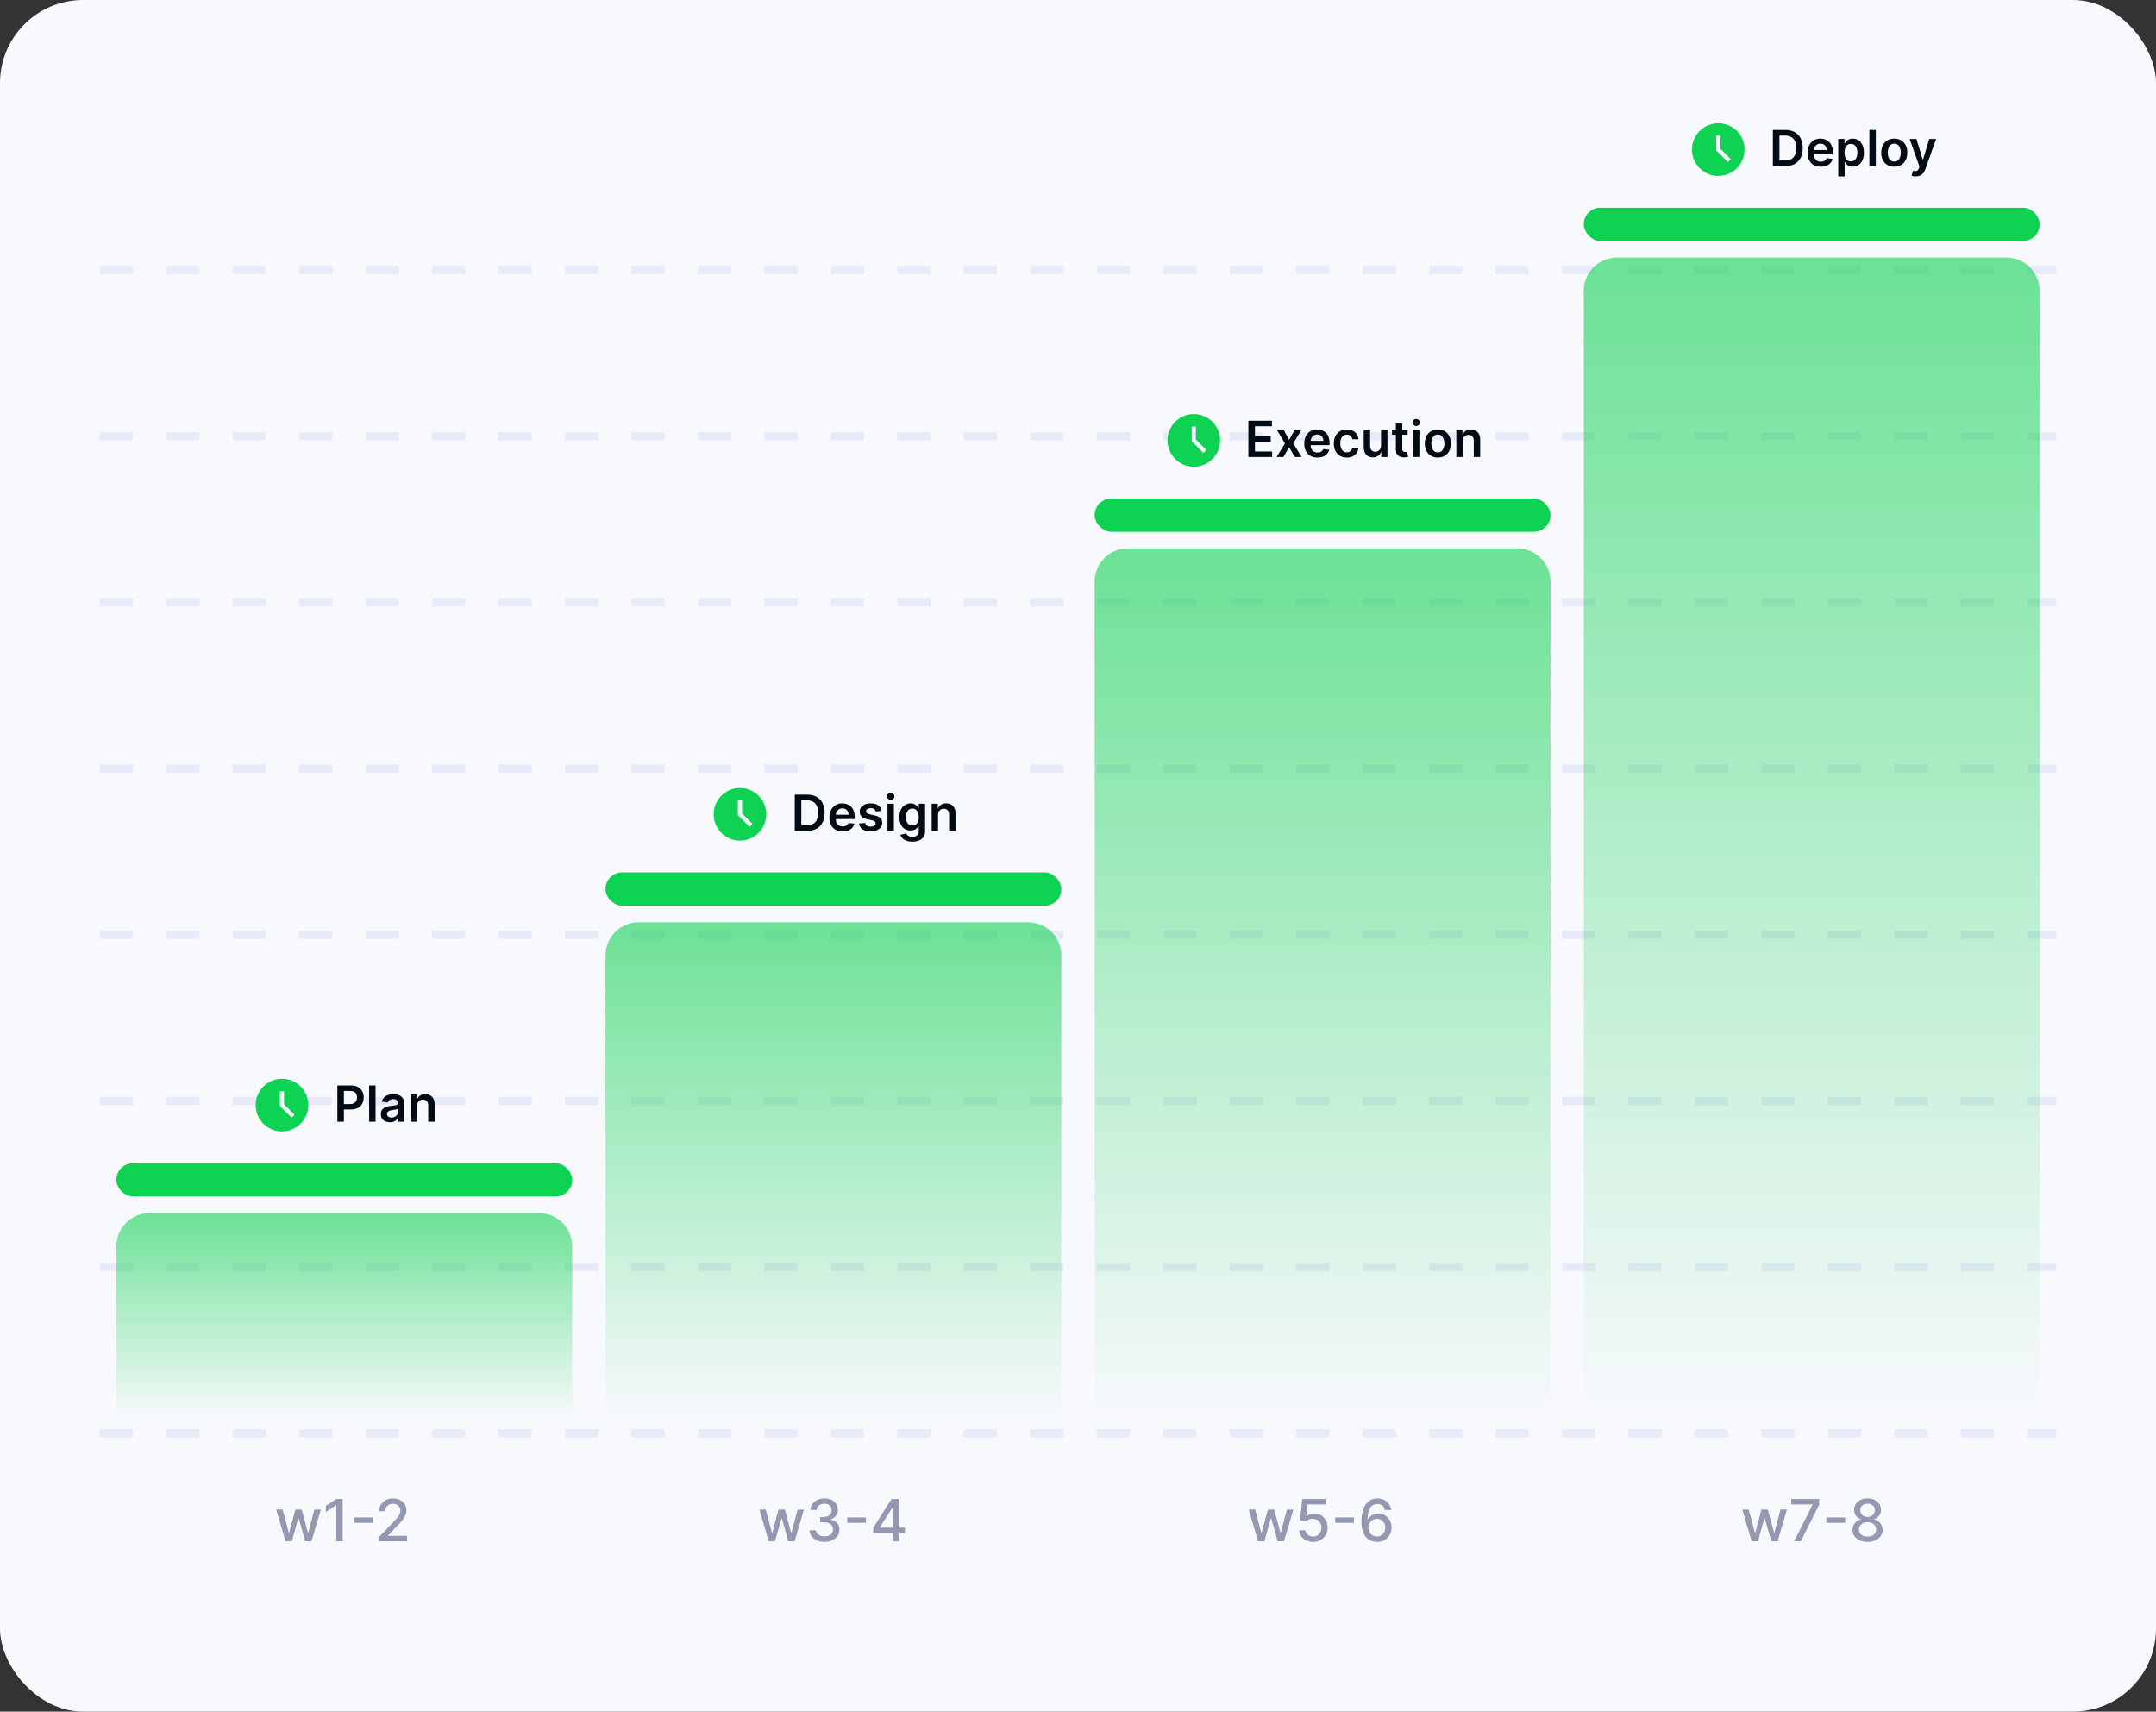 <svg width="519" height="412" viewBox="0 0 519 412" fill="none" xmlns="http://www.w3.org/2000/svg">
<rect x="0" y="0" width="519" height="412" fill="#333333" stroke="none"/>
<rect width="519" height="412" rx="20" fill="#F8F9FD"/>
<line x1="24" y1="305" x2="495" y2="305" stroke="#E7EAF8" stroke-width="2" stroke-dasharray="8 8"/>
<line x1="24" y1="345" x2="495" y2="345" stroke="#E7EAF8" stroke-width="2" stroke-dasharray="8 8"/>
<line x1="24" y1="265" x2="495" y2="265" stroke="#E7EAF8" stroke-width="2" stroke-dasharray="8 8"/>
<line x1="24" y1="225" x2="495" y2="225" stroke="#E7EAF8" stroke-width="2" stroke-dasharray="8 8"/>
<line x1="24" y1="185" x2="495" y2="185" stroke="#E7EAF8" stroke-width="2" stroke-dasharray="8 8"/>
<line x1="24" y1="105" x2="495" y2="105" stroke="#E7EAF8" stroke-width="2" stroke-dasharray="8 8"/>
<line x1="24" y1="145" x2="495" y2="145" stroke="#E7EAF8" stroke-width="2" stroke-dasharray="8 8"/>
<line x1="24" y1="65" x2="495" y2="65" stroke="#E7EAF8" stroke-width="2" stroke-dasharray="8 8"/>
<path d="M70.192 269.018L70.894 268.316L68.376 265.798V262.667H67.376V266.203L70.192 269.018ZM67.877 272.334C67.001 272.334 66.178 272.167 65.407 271.835C64.636 271.503 63.966 271.051 63.396 270.481C62.826 269.912 62.374 269.241 62.042 268.471C61.709 267.701 61.543 266.877 61.543 266.001C61.543 265.125 61.709 264.302 62.042 263.531C62.374 262.761 62.825 262.09 63.395 261.52C63.965 260.95 64.635 260.498 65.406 260.166C66.176 259.833 66.999 259.667 67.875 259.667C68.751 259.667 69.575 259.833 70.345 260.166C71.116 260.498 71.787 260.949 72.357 261.519C72.927 262.089 73.378 262.759 73.711 263.53C74.043 264.3 74.21 265.123 74.21 265.999C74.21 266.875 74.043 267.699 73.711 268.469C73.379 269.24 72.927 269.911 72.358 270.481C71.788 271.051 71.117 271.502 70.347 271.835C69.576 272.167 68.753 272.334 67.877 272.334Z" fill="#0ED251"/>
<path d="M81.209 270V261.273H84.481C85.152 261.273 85.714 261.398 86.169 261.648C86.626 261.898 86.971 262.241 87.204 262.679C87.44 263.114 87.558 263.608 87.558 264.162C87.558 264.722 87.44 265.219 87.204 265.653C86.968 266.088 86.62 266.43 86.16 266.68C85.7 266.928 85.133 267.051 84.46 267.051H82.291V265.751H84.247C84.639 265.751 84.96 265.683 85.21 265.547C85.46 265.411 85.644 265.223 85.764 264.984C85.886 264.746 85.947 264.472 85.947 264.162C85.947 263.852 85.886 263.58 85.764 263.344C85.644 263.108 85.459 262.925 85.206 262.794C84.956 262.661 84.633 262.594 84.238 262.594H82.789V270H81.209ZM90.406 261.273V270H88.863V261.273H90.406ZM93.875 270.132C93.461 270.132 93.087 270.058 92.755 269.911C92.425 269.76 92.164 269.538 91.971 269.246C91.78 268.953 91.685 268.592 91.685 268.163C91.685 267.794 91.753 267.489 91.89 267.247C92.026 267.006 92.212 266.812 92.448 266.668C92.684 266.523 92.949 266.413 93.245 266.339C93.543 266.263 93.851 266.207 94.169 266.173C94.553 266.134 94.864 266.098 95.103 266.067C95.341 266.033 95.515 265.982 95.623 265.913C95.733 265.842 95.789 265.733 95.789 265.585V265.56C95.789 265.239 95.694 264.99 95.503 264.814C95.313 264.638 95.039 264.55 94.681 264.55C94.303 264.55 94.003 264.632 93.782 264.797C93.563 264.962 93.415 265.156 93.338 265.381L91.898 265.176C92.012 264.778 92.199 264.446 92.461 264.179C92.722 263.909 93.041 263.707 93.419 263.574C93.797 263.438 94.215 263.369 94.672 263.369C94.988 263.369 95.302 263.406 95.614 263.48C95.927 263.554 96.212 263.676 96.471 263.847C96.729 264.014 96.936 264.243 97.093 264.533C97.252 264.822 97.331 265.185 97.331 265.619V270H95.848V269.101H95.797C95.704 269.283 95.571 269.453 95.401 269.612C95.233 269.768 95.022 269.895 94.766 269.991C94.513 270.085 94.216 270.132 93.875 270.132ZM94.276 268.999C94.586 268.999 94.854 268.937 95.081 268.815C95.309 268.69 95.483 268.526 95.606 268.321C95.731 268.116 95.793 267.893 95.793 267.652V266.881C95.745 266.92 95.662 266.957 95.546 266.991C95.432 267.026 95.304 267.055 95.162 267.081C95.02 267.107 94.88 267.129 94.74 267.149C94.601 267.169 94.481 267.186 94.378 267.2C94.148 267.232 93.942 267.283 93.76 267.354C93.579 267.425 93.435 267.524 93.33 267.652C93.225 267.777 93.172 267.939 93.172 268.138C93.172 268.422 93.276 268.636 93.483 268.781C93.691 268.926 93.955 268.999 94.276 268.999ZM100.425 266.165V270H98.882V263.455H100.357V264.567H100.434C100.584 264.2 100.824 263.909 101.154 263.693C101.486 263.477 101.897 263.369 102.385 263.369C102.837 263.369 103.23 263.466 103.566 263.659C103.904 263.852 104.165 264.132 104.35 264.499C104.537 264.865 104.63 265.31 104.627 265.832V270H103.084V266.071C103.084 265.634 102.971 265.291 102.743 265.044C102.519 264.797 102.208 264.673 101.81 264.673C101.54 264.673 101.3 264.733 101.09 264.852C100.882 264.969 100.719 265.138 100.6 265.359C100.483 265.581 100.425 265.849 100.425 266.165Z" fill="#010B13"/>
<rect x="28" y="280" width="109.75" height="8" rx="4" fill="#0ED251"/>
<path opacity="0.6" d="M28 300C28 295.582 31.582 292 36 292H129.75C134.168 292 137.75 295.582 137.75 300V342H28V300Z" fill="url(#paint0_linear_5171_13155)"/>
<path d="M180.442 199.018L181.144 198.316L178.626 195.798V192.667H177.626V196.203L180.442 199.018ZM178.127 202.334C177.251 202.334 176.428 202.167 175.657 201.835C174.887 201.503 174.216 201.051 173.646 200.481C173.076 199.912 172.624 199.241 172.292 198.471C171.959 197.701 171.793 196.877 171.793 196.001C171.793 195.125 171.959 194.302 172.292 193.531C172.624 192.761 173.075 192.09 173.645 191.52C174.215 190.95 174.885 190.498 175.656 190.166C176.426 189.833 177.249 189.667 178.125 189.667C179.001 189.667 179.825 189.833 180.595 190.166C181.366 190.498 182.037 190.949 182.607 191.519C183.177 192.089 183.628 192.759 183.961 193.53C184.293 194.3 184.46 195.123 184.46 195.999C184.46 196.875 184.293 197.699 183.961 198.469C183.629 199.24 183.177 199.911 182.607 200.481C182.038 201.051 181.367 201.502 180.597 201.835C179.827 202.167 179.003 202.334 178.127 202.334Z" fill="#0ED251"/>
<path d="M194.275 200H191.318V191.273H194.335C195.201 191.273 195.946 191.447 196.568 191.797C197.193 192.143 197.673 192.642 198.008 193.293C198.343 193.943 198.511 194.722 198.511 195.628C198.511 196.537 198.342 197.318 198.004 197.972C197.669 198.625 197.184 199.126 196.551 199.476C195.92 199.825 195.162 200 194.275 200ZM192.899 198.632H194.199C194.806 198.632 195.314 198.521 195.72 198.3C196.126 198.075 196.431 197.741 196.636 197.298C196.841 196.852 196.943 196.295 196.943 195.628C196.943 194.96 196.841 194.406 196.636 193.966C196.431 193.523 196.129 193.192 195.728 192.973C195.331 192.751 194.836 192.641 194.245 192.641H192.899V198.632ZM202.843 200.128C202.186 200.128 201.62 199.991 201.142 199.719C200.668 199.443 200.303 199.054 200.047 198.551C199.792 198.045 199.664 197.45 199.664 196.766C199.664 196.092 199.792 195.501 200.047 194.993C200.306 194.482 200.667 194.084 201.13 193.8C201.593 193.513 202.137 193.369 202.762 193.369C203.165 193.369 203.546 193.435 203.904 193.565C204.265 193.693 204.583 193.892 204.858 194.162C205.137 194.432 205.355 194.776 205.515 195.193C205.674 195.608 205.753 196.102 205.753 196.676V197.149H200.388V196.109H204.275C204.272 195.814 204.208 195.551 204.083 195.321C203.958 195.088 203.783 194.905 203.559 194.771C203.337 194.638 203.078 194.571 202.783 194.571C202.468 194.571 202.191 194.648 201.952 194.801C201.713 194.952 201.527 195.151 201.394 195.398C201.263 195.642 201.196 195.911 201.194 196.203V197.111C201.194 197.491 201.263 197.818 201.402 198.091C201.542 198.361 201.736 198.568 201.986 198.713C202.236 198.855 202.529 198.926 202.864 198.926C203.088 198.926 203.292 198.895 203.473 198.832C203.655 198.767 203.813 198.672 203.946 198.547C204.08 198.422 204.181 198.267 204.249 198.082L205.689 198.244C205.598 198.625 205.425 198.957 205.169 199.241C204.917 199.523 204.593 199.741 204.198 199.898C203.803 200.051 203.351 200.128 202.843 200.128ZM212.232 195.185L210.825 195.338C210.786 195.196 210.716 195.062 210.616 194.938C210.52 194.812 210.389 194.712 210.224 194.635C210.06 194.558 209.858 194.52 209.619 194.52C209.298 194.52 209.028 194.589 208.81 194.729C208.594 194.868 208.487 195.048 208.49 195.27C208.487 195.46 208.557 195.615 208.699 195.734C208.844 195.854 209.082 195.952 209.415 196.028L210.531 196.267C211.151 196.401 211.611 196.612 211.912 196.902C212.216 197.192 212.369 197.571 212.372 198.04C212.369 198.452 212.249 198.815 212.01 199.131C211.774 199.443 211.446 199.687 211.026 199.864C210.605 200.04 210.122 200.128 209.577 200.128C208.776 200.128 208.131 199.96 207.642 199.625C207.153 199.287 206.862 198.817 206.768 198.214L208.273 198.07C208.341 198.365 208.486 198.588 208.707 198.739C208.929 198.889 209.217 198.964 209.572 198.964C209.939 198.964 210.233 198.889 210.455 198.739C210.679 198.588 210.791 198.402 210.791 198.18C210.791 197.993 210.719 197.838 210.574 197.716C210.432 197.594 210.21 197.5 209.909 197.435L208.793 197.2C208.165 197.07 207.7 196.849 207.399 196.54C207.098 196.227 206.949 195.832 206.952 195.355C206.949 194.952 207.058 194.602 207.28 194.307C207.504 194.009 207.815 193.778 208.213 193.616C208.614 193.452 209.075 193.369 209.598 193.369C210.365 193.369 210.969 193.533 211.409 193.859C211.852 194.186 212.126 194.628 212.232 195.185ZM213.644 200V193.455H215.187V200H213.644ZM214.42 192.526C214.175 192.526 213.965 192.445 213.789 192.283C213.613 192.118 213.525 191.92 213.525 191.69C213.525 191.457 213.613 191.26 213.789 191.098C213.965 190.933 214.175 190.851 214.42 190.851C214.667 190.851 214.877 190.933 215.05 191.098C215.227 191.26 215.315 191.457 215.315 191.69C215.315 191.92 215.227 192.118 215.05 192.283C214.877 192.445 214.667 192.526 214.42 192.526ZM219.62 202.591C219.066 202.591 218.59 202.516 218.192 202.365C217.794 202.217 217.475 202.018 217.233 201.768C216.992 201.518 216.824 201.241 216.73 200.938L218.12 200.601C218.182 200.729 218.273 200.855 218.392 200.98C218.512 201.108 218.672 201.213 218.874 201.295C219.078 201.381 219.336 201.423 219.645 201.423C220.083 201.423 220.445 201.317 220.732 201.104C221.019 200.893 221.162 200.547 221.162 200.064V198.824H221.086C221.006 198.983 220.89 199.146 220.736 199.314C220.586 199.482 220.385 199.622 220.135 199.736C219.888 199.849 219.577 199.906 219.202 199.906C218.699 199.906 218.243 199.788 217.834 199.553C217.428 199.314 217.104 198.959 216.863 198.487C216.624 198.013 216.505 197.419 216.505 196.706C216.505 195.987 216.624 195.381 216.863 194.886C217.104 194.389 217.429 194.013 217.838 193.757C218.248 193.499 218.703 193.369 219.206 193.369C219.59 193.369 219.905 193.435 220.152 193.565C220.402 193.693 220.601 193.848 220.749 194.03C220.897 194.209 221.009 194.378 221.086 194.537H221.171V193.455H222.692V200.107C222.692 200.666 222.559 201.129 222.292 201.496C222.025 201.862 221.659 202.136 221.196 202.318C220.733 202.5 220.208 202.591 219.62 202.591ZM219.632 198.696C219.959 198.696 220.238 198.616 220.468 198.457C220.698 198.298 220.873 198.07 220.992 197.771C221.111 197.473 221.171 197.115 221.171 196.697C221.171 196.286 221.111 195.925 220.992 195.615C220.875 195.305 220.702 195.065 220.472 194.895C220.245 194.722 219.965 194.635 219.632 194.635C219.289 194.635 219.002 194.724 218.772 194.903C218.542 195.082 218.368 195.328 218.252 195.641C218.135 195.95 218.077 196.303 218.077 196.697C218.077 197.098 218.135 197.449 218.252 197.75C218.371 198.048 218.546 198.281 218.776 198.449C219.009 198.614 219.294 198.696 219.632 198.696ZM225.816 196.165V200H224.273V193.455H225.748V194.567H225.824C225.975 194.2 226.215 193.909 226.544 193.693C226.877 193.477 227.287 193.369 227.776 193.369C228.228 193.369 228.621 193.466 228.956 193.659C229.294 193.852 229.556 194.132 229.74 194.499C229.928 194.865 230.02 195.31 230.017 195.832V200H228.475V196.071C228.475 195.634 228.361 195.291 228.134 195.044C227.909 194.797 227.598 194.673 227.201 194.673C226.931 194.673 226.691 194.733 226.48 194.852C226.273 194.969 226.11 195.138 225.99 195.359C225.874 195.581 225.816 195.849 225.816 196.165Z" fill="#010B13"/>
<rect x="145.75" y="210" width="109.75" height="8" rx="4" fill="#0ED251"/>
<path opacity="0.6" d="M145.75 230C145.75 225.582 149.332 222 153.75 222H247.5C251.918 222 255.5 225.582 255.5 230V342H145.75V230Z" fill="url(#paint1_linear_5171_13155)"/>
<path d="M289.692 109.018L290.394 108.316L287.876 105.798V102.667H286.876V106.203L289.692 109.018ZM287.377 112.334C286.501 112.334 285.678 112.167 284.907 111.835C284.137 111.503 283.466 111.051 282.896 110.481C282.326 109.912 281.874 109.241 281.542 108.471C281.209 107.701 281.043 106.877 281.043 106.001C281.043 105.125 281.209 104.302 281.542 103.531C281.874 102.761 282.325 102.09 282.895 101.52C283.465 100.95 284.135 100.498 284.906 100.166C285.676 99.833 286.499 99.667 287.375 99.667C288.251 99.667 289.075 99.833 289.845 100.166C290.616 100.498 291.287 100.949 291.857 101.519C292.427 102.089 292.878 102.759 293.211 103.53C293.543 104.3 293.71 105.123 293.71 105.999C293.71 106.875 293.543 107.699 293.211 108.469C292.879 109.24 292.427 109.911 291.857 110.481C291.288 111.051 290.617 111.502 289.847 111.835C289.077 112.167 288.253 112.334 287.377 112.334Z" fill="#0ED251"/>
<path d="M300.519 110V101.273H306.195V102.598H302.1V104.967H305.901V106.293H302.1V108.675H306.229V110H300.519ZM309.001 103.455L310.322 105.871L311.665 103.455H313.297L311.324 106.727L313.331 110H311.707L310.322 107.643L308.95 110H307.314L309.308 106.727L307.365 103.455H309.001ZM317.142 110.128C316.485 110.128 315.919 109.991 315.441 109.719C314.967 109.443 314.602 109.054 314.346 108.551C314.09 108.045 313.963 107.45 313.963 106.766C313.963 106.092 314.09 105.501 314.346 104.993C314.605 104.482 314.965 104.084 315.428 103.8C315.892 103.513 316.436 103.369 317.061 103.369C317.464 103.369 317.845 103.435 318.203 103.565C318.563 103.693 318.882 103.892 319.157 104.162C319.436 104.432 319.654 104.776 319.813 105.193C319.972 105.608 320.052 106.102 320.052 106.676V107.149H314.687V106.109H318.573C318.57 105.814 318.507 105.551 318.382 105.321C318.257 105.088 318.082 104.905 317.857 104.771C317.636 104.638 317.377 104.571 317.082 104.571C316.767 104.571 316.49 104.648 316.251 104.801C316.012 104.952 315.826 105.151 315.693 105.398C315.562 105.642 315.495 105.911 315.492 106.203V107.111C315.492 107.491 315.562 107.818 315.701 108.091C315.84 108.361 316.035 108.568 316.285 108.713C316.535 108.855 316.828 108.926 317.163 108.926C317.387 108.926 317.59 108.895 317.772 108.832C317.954 108.767 318.112 108.672 318.245 108.547C318.379 108.422 318.48 108.267 318.548 108.082L319.988 108.244C319.897 108.625 319.724 108.957 319.468 109.241C319.215 109.523 318.892 109.741 318.497 109.898C318.102 110.051 317.65 110.128 317.142 110.128ZM324.212 110.128C323.559 110.128 322.998 109.984 322.529 109.697C322.063 109.411 321.704 109.014 321.451 108.509C321.201 108 321.076 107.415 321.076 106.753C321.076 106.088 321.204 105.501 321.459 104.993C321.715 104.482 322.076 104.084 322.542 103.8C323.01 103.513 323.564 103.369 324.204 103.369C324.735 103.369 325.205 103.467 325.614 103.663C326.026 103.857 326.354 104.131 326.599 104.486C326.843 104.838 326.982 105.25 327.016 105.722H325.542C325.482 105.406 325.34 105.143 325.116 104.933C324.894 104.72 324.597 104.614 324.225 104.614C323.91 104.614 323.633 104.699 323.394 104.869C323.155 105.037 322.969 105.278 322.836 105.594C322.705 105.909 322.64 106.287 322.64 106.727C322.64 107.173 322.705 107.557 322.836 107.878C322.966 108.196 323.15 108.442 323.385 108.615C323.624 108.786 323.904 108.871 324.225 108.871C324.452 108.871 324.655 108.828 324.834 108.743C325.016 108.655 325.168 108.528 325.29 108.364C325.412 108.199 325.496 107.999 325.542 107.763H327.016C326.979 108.226 326.843 108.636 326.607 108.994C326.371 109.349 326.05 109.628 325.644 109.83C325.238 110.028 324.76 110.128 324.212 110.128ZM332.455 107.247V103.455H333.997V110H332.502V108.837H332.433C332.286 109.203 332.043 109.503 331.705 109.736C331.369 109.969 330.956 110.085 330.465 110.085C330.036 110.085 329.656 109.99 329.327 109.8C329 109.607 328.744 109.327 328.56 108.96C328.375 108.591 328.283 108.145 328.283 107.622V103.455H329.825V107.384C329.825 107.798 329.939 108.128 330.166 108.372C330.394 108.616 330.692 108.739 331.061 108.739C331.289 108.739 331.509 108.683 331.722 108.572C331.935 108.462 332.11 108.297 332.246 108.078C332.385 107.857 332.455 107.58 332.455 107.247ZM338.852 103.455V104.648H335.089V103.455H338.852ZM336.018 101.886H337.561V108.031C337.561 108.239 337.592 108.398 337.655 108.509C337.72 108.616 337.805 108.69 337.91 108.73C338.015 108.77 338.132 108.79 338.26 108.79C338.356 108.79 338.444 108.783 338.524 108.768C338.606 108.754 338.669 108.741 338.711 108.73L338.971 109.936C338.889 109.964 338.771 109.996 338.618 110.03C338.467 110.064 338.282 110.084 338.064 110.089C337.677 110.101 337.329 110.043 337.02 109.915C336.71 109.784 336.464 109.582 336.282 109.31C336.104 109.037 336.015 108.696 336.018 108.287V101.886ZM340.142 110V103.455H341.685V110H340.142ZM340.918 102.526C340.673 102.526 340.463 102.445 340.287 102.283C340.111 102.118 340.023 101.92 340.023 101.69C340.023 101.457 340.111 101.26 340.287 101.098C340.463 100.933 340.673 100.851 340.918 100.851C341.165 100.851 341.375 100.933 341.548 101.098C341.725 101.26 341.813 101.457 341.813 101.69C341.813 101.92 341.725 102.118 341.548 102.283C341.375 102.445 341.165 102.526 340.918 102.526ZM346.126 110.128C345.487 110.128 344.933 109.987 344.464 109.706C343.996 109.425 343.632 109.031 343.373 108.526C343.118 108.02 342.99 107.429 342.99 106.753C342.99 106.077 343.118 105.484 343.373 104.976C343.632 104.467 343.996 104.072 344.464 103.791C344.933 103.51 345.487 103.369 346.126 103.369C346.765 103.369 347.319 103.51 347.788 103.791C348.257 104.072 348.619 104.467 348.875 104.976C349.133 105.484 349.263 106.077 349.263 106.753C349.263 107.429 349.133 108.02 348.875 108.526C348.619 109.031 348.257 109.425 347.788 109.706C347.319 109.987 346.765 110.128 346.126 110.128ZM346.135 108.892C346.481 108.892 346.771 108.797 347.004 108.607C347.237 108.413 347.41 108.155 347.524 107.831C347.64 107.507 347.699 107.146 347.699 106.749C347.699 106.348 347.64 105.986 347.524 105.662C347.41 105.335 347.237 105.075 347.004 104.882C346.771 104.689 346.481 104.592 346.135 104.592C345.78 104.592 345.484 104.689 345.248 104.882C345.015 105.075 344.841 105.335 344.724 105.662C344.611 105.986 344.554 106.348 344.554 106.749C344.554 107.146 344.611 107.507 344.724 107.831C344.841 108.155 345.015 108.413 345.248 108.607C345.484 108.797 345.78 108.892 346.135 108.892ZM352.115 106.165V110H350.572V103.455H352.046V104.567H352.123C352.274 104.2 352.514 103.909 352.843 103.693C353.176 103.477 353.586 103.369 354.075 103.369C354.526 103.369 354.92 103.466 355.255 103.659C355.593 103.852 355.855 104.132 356.039 104.499C356.227 104.865 356.319 105.31 356.316 105.832V110H354.774V106.071C354.774 105.634 354.66 105.291 354.433 105.044C354.208 104.797 353.897 104.673 353.499 104.673C353.23 104.673 352.99 104.733 352.779 104.852C352.572 104.969 352.409 105.138 352.289 105.359C352.173 105.581 352.115 105.849 352.115 106.165Z" fill="#010B13"/>
<rect x="263.5" y="120" width="109.75" height="8" rx="4" fill="#0ED251"/>
<path opacity="0.6" d="M263.5 140C263.5 135.582 267.082 132 271.5 132H365.25C369.668 132 373.25 135.582 373.25 140V342H263.5V140Z" fill="url(#paint2_linear_5171_13155)"/>
<path d="M415.942 39.018L416.644 38.316L414.126 35.798V32.667H413.126V36.203L415.942 39.018ZM413.627 42.334C412.751 42.334 411.928 42.167 411.157 41.835C410.387 41.502 409.716 41.051 409.146 40.481C408.576 39.912 408.124 39.241 407.792 38.471C407.459 37.7 407.293 36.877 407.293 36.002C407.293 35.126 407.459 34.302 407.792 33.531C408.124 32.761 408.575 32.09 409.145 31.52C409.715 30.95 410.385 30.498 411.156 30.166C411.926 29.833 412.749 29.667 413.625 29.667C414.501 29.667 415.325 29.833 416.095 30.166C416.866 30.498 417.537 30.949 418.107 31.519C418.677 32.089 419.128 32.759 419.461 33.53C419.793 34.3 419.96 35.123 419.96 35.999C419.96 36.875 419.793 37.699 419.461 38.469C419.129 39.24 418.677 39.91 418.107 40.481C417.538 41.051 416.867 41.502 416.097 41.835C415.327 42.167 414.503 42.334 413.627 42.334Z" fill="#0ED251"/>
<path d="M429.728 40H426.771V31.273H429.788C430.654 31.273 431.399 31.447 432.021 31.797C432.646 32.144 433.126 32.642 433.461 33.293C433.797 33.943 433.964 34.722 433.964 35.628C433.964 36.537 433.795 37.318 433.457 37.972C433.122 38.625 432.637 39.126 432.004 39.476C431.373 39.825 430.615 40 429.728 40ZM428.352 38.632H429.652C430.26 38.632 430.767 38.521 431.173 38.3C431.579 38.075 431.885 37.742 432.089 37.298C432.294 36.852 432.396 36.295 432.396 35.628C432.396 34.96 432.294 34.406 432.089 33.966C431.885 33.523 431.582 33.192 431.181 32.973C430.784 32.751 430.289 32.641 429.699 32.641H428.352V38.632ZM438.296 40.128C437.64 40.128 437.073 39.992 436.596 39.719C436.121 39.443 435.756 39.054 435.5 38.551C435.245 38.045 435.117 37.45 435.117 36.766C435.117 36.092 435.245 35.501 435.5 34.993C435.759 34.481 436.12 34.084 436.583 33.8C437.046 33.513 437.59 33.369 438.215 33.369C438.618 33.369 438.999 33.435 439.357 33.565C439.718 33.693 440.036 33.892 440.311 34.162C440.59 34.432 440.809 34.776 440.968 35.193C441.127 35.608 441.206 36.102 441.206 36.676V37.149H435.841V36.109H439.728C439.725 35.814 439.661 35.551 439.536 35.321C439.411 35.088 439.236 34.905 439.012 34.771C438.79 34.638 438.532 34.571 438.236 34.571C437.921 34.571 437.644 34.648 437.405 34.801C437.167 34.952 436.98 35.151 436.847 35.398C436.716 35.642 436.65 35.91 436.647 36.203V37.111C436.647 37.492 436.716 37.818 436.855 38.091C436.995 38.361 437.189 38.568 437.439 38.713C437.689 38.855 437.982 38.926 438.317 38.926C438.542 38.926 438.745 38.895 438.926 38.832C439.108 38.767 439.266 38.672 439.4 38.547C439.533 38.422 439.634 38.267 439.702 38.082L441.142 38.244C441.051 38.625 440.878 38.957 440.623 39.242C440.37 39.523 440.046 39.742 439.651 39.898C439.256 40.051 438.804 40.128 438.296 40.128ZM442.511 42.455V33.455H444.028V34.537H444.118C444.197 34.378 444.31 34.209 444.455 34.03C444.599 33.848 444.795 33.693 445.043 33.565C445.29 33.435 445.605 33.369 445.989 33.369C446.494 33.369 446.95 33.499 447.357 33.757C447.766 34.013 448.089 34.392 448.328 34.895C448.57 35.395 448.69 36.008 448.69 36.736C448.69 37.455 448.572 38.065 448.337 38.568C448.101 39.071 447.78 39.455 447.374 39.719C446.967 39.983 446.507 40.115 445.993 40.115C445.618 40.115 445.307 40.053 445.06 39.928C444.813 39.803 444.614 39.652 444.463 39.476C444.315 39.297 444.2 39.128 444.118 38.969H444.054V42.455H442.511ZM444.024 36.727C444.024 37.151 444.084 37.521 444.203 37.84C444.325 38.158 444.5 38.406 444.727 38.585C444.957 38.761 445.236 38.849 445.562 38.849C445.903 38.849 446.189 38.758 446.419 38.577C446.649 38.392 446.822 38.141 446.939 37.822C447.058 37.501 447.118 37.136 447.118 36.727C447.118 36.321 447.06 35.96 446.943 35.645C446.827 35.33 446.653 35.082 446.423 34.903C446.193 34.724 445.906 34.635 445.562 34.635C445.233 34.635 444.953 34.722 444.723 34.895C444.493 35.068 444.318 35.311 444.199 35.624C444.082 35.936 444.024 36.304 444.024 36.727ZM451.554 31.273V40H450.011V31.273H451.554ZM455.995 40.128C455.356 40.128 454.802 39.987 454.333 39.706C453.865 39.425 453.501 39.031 453.243 38.526C452.987 38.02 452.859 37.429 452.859 36.753C452.859 36.077 452.987 35.484 453.243 34.976C453.501 34.467 453.865 34.072 454.333 33.791C454.802 33.51 455.356 33.369 455.995 33.369C456.635 33.369 457.189 33.51 457.657 33.791C458.126 34.072 458.488 34.467 458.744 34.976C459.002 35.484 459.132 36.077 459.132 36.753C459.132 37.429 459.002 38.02 458.744 38.526C458.488 39.031 458.126 39.425 457.657 39.706C457.189 39.987 456.635 40.128 455.995 40.128ZM456.004 38.892C456.35 38.892 456.64 38.797 456.873 38.606C457.106 38.413 457.279 38.155 457.393 37.831C457.51 37.507 457.568 37.146 457.568 36.749C457.568 36.348 457.51 35.986 457.393 35.662C457.279 35.335 457.106 35.075 456.873 34.882C456.64 34.689 456.35 34.592 456.004 34.592C455.649 34.592 455.353 34.689 455.118 34.882C454.885 35.075 454.71 35.335 454.593 35.662C454.48 35.986 454.423 36.348 454.423 36.749C454.423 37.146 454.48 37.507 454.593 37.831C454.71 38.155 454.885 38.413 455.118 38.606C455.353 38.797 455.649 38.892 456.004 38.892ZM461.177 42.455C460.967 42.455 460.772 42.438 460.593 42.403C460.417 42.372 460.277 42.335 460.172 42.293L460.529 41.091C460.754 41.156 460.954 41.188 461.13 41.185C461.306 41.182 461.461 41.126 461.595 41.019C461.731 40.913 461.846 40.737 461.94 40.49L462.072 40.136L459.699 33.455H461.335L462.843 38.398H462.912L464.424 33.455H466.065L463.444 40.793C463.322 41.139 463.16 41.436 462.958 41.683C462.757 41.933 462.51 42.124 462.217 42.254C461.927 42.388 461.581 42.455 461.177 42.455Z" fill="#010B13"/>
<rect x="381.25" y="50" width="109.75" height="8" rx="4" fill="#0ED251"/>
<path opacity="0.6" d="M381.25 70C381.25 65.582 384.832 62 389.25 62H483C487.418 62 491 65.582 491 70V342H381.25V70Z" fill="url(#paint3_linear_5171_13155)"/>
<path d="M68.742 371L66.495 363.364H68.031L69.527 368.972H69.602L71.103 363.364H72.639L74.131 368.947H74.206L75.692 363.364H77.228L74.986 371H73.47L71.919 365.487H71.804L70.253 371H68.742ZM82.482 360.818V371H80.941V362.359H80.881L78.445 363.95V362.479L80.986 360.818H82.482ZM89.755 365.263V366.555H85.241V365.263H89.755ZM91.307 371V369.886L94.752 366.317C95.12 365.929 95.423 365.589 95.662 365.298C95.904 365.003 96.084 364.723 96.204 364.457C96.323 364.192 96.382 363.911 96.382 363.612C96.382 363.274 96.303 362.982 96.144 362.737C95.985 362.489 95.768 362.298 95.493 362.165C95.218 362.03 94.908 361.962 94.563 361.962C94.198 361.962 93.88 362.036 93.608 362.185C93.337 362.335 93.128 362.545 92.982 362.817C92.836 363.089 92.763 363.407 92.763 363.771H91.297C91.297 363.152 91.439 362.61 91.724 362.146C92.009 361.682 92.4 361.322 92.897 361.067C93.395 360.808 93.96 360.679 94.593 360.679C95.233 360.679 95.796 360.807 96.283 361.062C96.774 361.314 97.156 361.658 97.432 362.096C97.707 362.53 97.844 363.021 97.844 363.567C97.844 363.945 97.773 364.315 97.63 364.676C97.491 365.037 97.248 365.44 96.9 365.884C96.552 366.325 96.068 366.86 95.448 367.49L93.424 369.608V369.683H98.008V371H91.307Z" fill="#9498B0"/>
<path d="M185.046 371L182.799 363.364H184.335L185.832 368.972H185.907L187.408 363.364H188.944L190.436 368.947H190.51L191.997 363.364H193.533L191.291 371H189.774L188.223 365.487H188.109L186.558 371H185.046ZM198.468 371.139C197.786 371.139 197.176 371.022 196.639 370.786C196.105 370.551 195.683 370.224 195.371 369.807C195.063 369.386 194.897 368.899 194.874 368.345H196.435C196.455 368.647 196.556 368.909 196.738 369.131C196.924 369.349 197.166 369.518 197.464 369.638C197.763 369.757 198.094 369.817 198.459 369.817C198.86 369.817 199.214 369.747 199.522 369.608C199.834 369.469 200.078 369.275 200.253 369.026C200.429 368.774 200.517 368.484 200.517 368.156C200.517 367.815 200.429 367.515 200.253 367.256C200.081 366.995 199.827 366.789 199.493 366.64C199.161 366.491 198.76 366.416 198.29 366.416H197.429V365.163H198.29C198.667 365.163 198.999 365.095 199.284 364.96C199.572 364.824 199.798 364.635 199.96 364.393C200.122 364.147 200.204 363.861 200.204 363.533C200.204 363.218 200.132 362.944 199.99 362.712C199.851 362.477 199.652 362.293 199.393 362.161C199.138 362.028 198.836 361.962 198.488 361.962C198.157 361.962 197.847 362.023 197.559 362.146C197.274 362.265 197.042 362.437 196.863 362.663C196.684 362.885 196.588 363.152 196.574 363.463H195.088C195.104 362.913 195.267 362.429 195.575 362.011C195.887 361.594 196.298 361.267 196.808 361.032C197.318 360.797 197.885 360.679 198.508 360.679C199.161 360.679 199.725 360.807 200.199 361.062C200.676 361.314 201.044 361.65 201.302 362.071C201.564 362.492 201.693 362.953 201.69 363.453C201.693 364.023 201.534 364.507 201.213 364.905C200.895 365.303 200.47 365.569 199.94 365.705V365.785C200.616 365.888 201.14 366.156 201.511 366.59C201.886 367.024 202.071 367.563 202.068 368.206C202.071 368.766 201.915 369.268 201.601 369.712C201.289 370.156 200.863 370.506 200.323 370.761C199.783 371.013 199.165 371.139 198.468 371.139ZM208.466 365.263V366.555H203.952V365.263H208.466ZM210.214 369.011V367.768L214.614 360.818H215.593V362.648H214.972L211.825 367.629V367.709H217.855V369.011H210.214ZM215.041 371V368.634L215.051 368.067V360.818H216.508V371H215.041Z" fill="#9498B0"/>
<path d="M302.847 371L300.6 363.364H302.136L303.633 368.972H303.707L305.209 363.364H306.745L308.236 368.947H308.311L309.797 363.364H311.334L309.092 371H307.575L306.024 365.487H305.91L304.359 371H302.847ZM316.085 371.139C315.462 371.139 314.902 371.02 314.405 370.781C313.911 370.539 313.517 370.208 313.222 369.787C312.927 369.366 312.769 368.885 312.749 368.345H314.241C314.277 368.783 314.471 369.142 314.823 369.424C315.174 369.706 315.595 369.847 316.085 369.847C316.476 369.847 316.823 369.757 317.124 369.578C317.429 369.396 317.668 369.146 317.84 368.827C318.016 368.509 318.104 368.146 318.104 367.739C318.104 367.324 318.014 366.955 317.835 366.63C317.656 366.305 317.409 366.05 317.095 365.864C316.783 365.679 316.425 365.584 316.021 365.581C315.712 365.581 315.403 365.634 315.091 365.74C314.779 365.846 314.528 365.985 314.335 366.158L312.928 365.949L313.5 360.818H319.098V362.136H314.778L314.455 364.984H314.514C314.713 364.792 314.977 364.631 315.305 364.502C315.636 364.373 315.991 364.308 316.369 364.308C316.988 364.308 317.54 364.456 318.024 364.751C318.511 365.046 318.894 365.448 319.173 365.959C319.454 366.466 319.594 367.049 319.59 367.709C319.594 368.368 319.444 368.957 319.143 369.474C318.845 369.991 318.43 370.398 317.9 370.697C317.373 370.992 316.768 371.139 316.085 371.139ZM325.925 365.263V366.555H321.411V365.263H325.925ZM331.441 371.139C330.987 371.133 330.54 371.05 330.099 370.891C329.661 370.732 329.264 370.466 328.906 370.095C328.548 369.724 328.261 369.225 328.046 368.599C327.834 367.972 327.728 367.19 327.728 366.252C327.728 365.364 327.815 364.575 327.991 363.886C328.17 363.196 328.427 362.615 328.762 362.141C329.096 361.663 329.501 361.3 329.975 361.052C330.449 360.803 330.981 360.679 331.571 360.679C332.177 360.679 332.716 360.798 333.186 361.037C333.657 361.276 334.038 361.605 334.33 362.026C334.625 362.447 334.812 362.926 334.892 363.463H333.375C333.273 363.039 333.069 362.692 332.764 362.424C332.459 362.156 332.061 362.021 331.571 362.021C330.825 362.021 330.243 362.346 329.826 362.996C329.411 363.645 329.202 364.549 329.199 365.705H329.274C329.449 365.417 329.665 365.172 329.92 364.969C330.179 364.764 330.467 364.607 330.785 364.497C331.107 364.384 331.445 364.328 331.799 364.328C332.389 364.328 332.923 364.472 333.4 364.761C333.881 365.046 334.264 365.44 334.549 365.944C334.834 366.448 334.976 367.024 334.976 367.674C334.976 368.324 334.829 368.912 334.534 369.439C334.242 369.966 333.831 370.384 333.301 370.692C332.77 370.997 332.151 371.146 331.441 371.139ZM331.436 369.847C331.827 369.847 332.177 369.75 332.485 369.558C332.794 369.366 333.037 369.107 333.216 368.783C333.395 368.458 333.485 368.095 333.485 367.694C333.485 367.303 333.397 366.946 333.221 366.625C333.049 366.304 332.81 366.048 332.505 365.859C332.204 365.67 331.859 365.576 331.471 365.576C331.176 365.576 330.903 365.632 330.651 365.745C330.402 365.858 330.184 366.013 329.995 366.212C329.806 366.411 329.657 366.64 329.547 366.898C329.441 367.154 329.388 367.424 329.388 367.709C329.388 368.09 329.476 368.443 329.652 368.768C329.831 369.093 330.074 369.354 330.382 369.553C330.694 369.749 331.045 369.847 331.436 369.847Z" fill="#9498B0"/>
<path d="M421.662 371L419.415 363.364H420.951L422.447 368.972H422.522L424.023 363.364H425.559L427.051 368.947H427.125L428.612 363.364H430.148L427.906 371H426.39L424.839 365.487H424.724L423.173 371H421.662ZM431.882 371L436.327 362.21V362.136H431.186V360.818H437.918V362.18L433.488 371H431.882ZM444.166 365.263V366.555H439.651V365.263H444.166ZM449.567 371.139C448.855 371.139 448.225 371.017 447.678 370.771C447.134 370.526 446.709 370.188 446.4 369.757C446.092 369.326 445.94 368.836 445.943 368.286C445.94 367.855 446.027 367.459 446.206 367.097C446.389 366.733 446.636 366.429 446.947 366.188C447.259 365.942 447.607 365.786 447.991 365.72V365.661C447.484 365.538 447.078 365.266 446.773 364.845C446.468 364.424 446.317 363.94 446.321 363.393C446.317 362.873 446.455 362.409 446.733 362.001C447.015 361.59 447.401 361.267 447.892 361.032C448.382 360.797 448.941 360.679 449.567 360.679C450.187 360.679 450.741 360.798 451.228 361.037C451.718 361.272 452.104 361.595 452.386 362.006C452.668 362.414 452.81 362.876 452.814 363.393C452.81 363.94 452.655 364.424 452.346 364.845C452.038 365.266 451.637 365.538 451.143 365.661V365.72C451.524 365.786 451.867 365.942 452.172 366.188C452.481 366.429 452.726 366.733 452.908 367.097C453.094 367.459 453.188 367.855 453.191 368.286C453.188 368.836 453.032 369.326 452.724 369.757C452.416 370.188 451.988 370.526 451.441 370.771C450.898 371.017 450.273 371.139 449.567 371.139ZM449.567 369.881C449.988 369.881 450.353 369.812 450.661 369.673C450.969 369.53 451.208 369.333 451.377 369.081C451.546 368.826 451.632 368.527 451.635 368.186C451.632 367.831 451.539 367.518 451.357 367.246C451.178 366.975 450.934 366.761 450.626 366.605C450.318 366.449 449.965 366.371 449.567 366.371C449.166 366.371 448.81 366.449 448.498 366.605C448.187 366.761 447.941 366.975 447.763 367.246C447.584 367.518 447.496 367.831 447.499 368.186C447.496 368.527 447.577 368.826 447.743 369.081C447.912 369.333 448.152 369.53 448.464 369.673C448.775 369.812 449.143 369.881 449.567 369.881ZM449.567 365.143C449.905 365.143 450.205 365.076 450.467 364.94C450.729 364.804 450.934 364.615 451.084 364.373C451.236 364.131 451.314 363.848 451.317 363.523C451.314 363.205 451.238 362.926 451.089 362.688C450.943 362.449 450.739 362.265 450.477 362.136C450.215 362.003 449.912 361.937 449.567 361.937C449.216 361.937 448.908 362.003 448.642 362.136C448.381 362.265 448.177 362.449 448.031 362.688C447.885 362.926 447.814 363.205 447.817 363.523C447.814 363.848 447.887 364.131 448.036 364.373C448.185 364.615 448.391 364.804 448.652 364.94C448.918 365.076 449.223 365.143 449.567 365.143Z" fill="#9498B0"/>
<defs>
<linearGradient id="paint0_linear_5171_13155" x1="82.875" y1="292" x2="82.875" y2="342" gradientUnits="userSpaceOnUse">
<stop stop-color="#0ED251"/>
<stop offset="1" stop-color="#0ED251" stop-opacity="0"/>
</linearGradient>
<linearGradient id="paint1_linear_5171_13155" x1="200.625" y1="222" x2="200.625" y2="342" gradientUnits="userSpaceOnUse">
<stop stop-color="#0ED251"/>
<stop offset="1" stop-color="#0ED251" stop-opacity="0"/>
</linearGradient>
<linearGradient id="paint2_linear_5171_13155" x1="318.375" y1="132" x2="318.375" y2="342" gradientUnits="userSpaceOnUse">
<stop stop-color="#0ED251"/>
<stop offset="1" stop-color="#0ED251" stop-opacity="0"/>
</linearGradient>
<linearGradient id="paint3_linear_5171_13155" x1="436.125" y1="62" x2="436.125" y2="342" gradientUnits="userSpaceOnUse">
<stop stop-color="#0ED251"/>
<stop offset="1" stop-color="#0ED251" stop-opacity="0"/>
</linearGradient>
</defs>
</svg>
